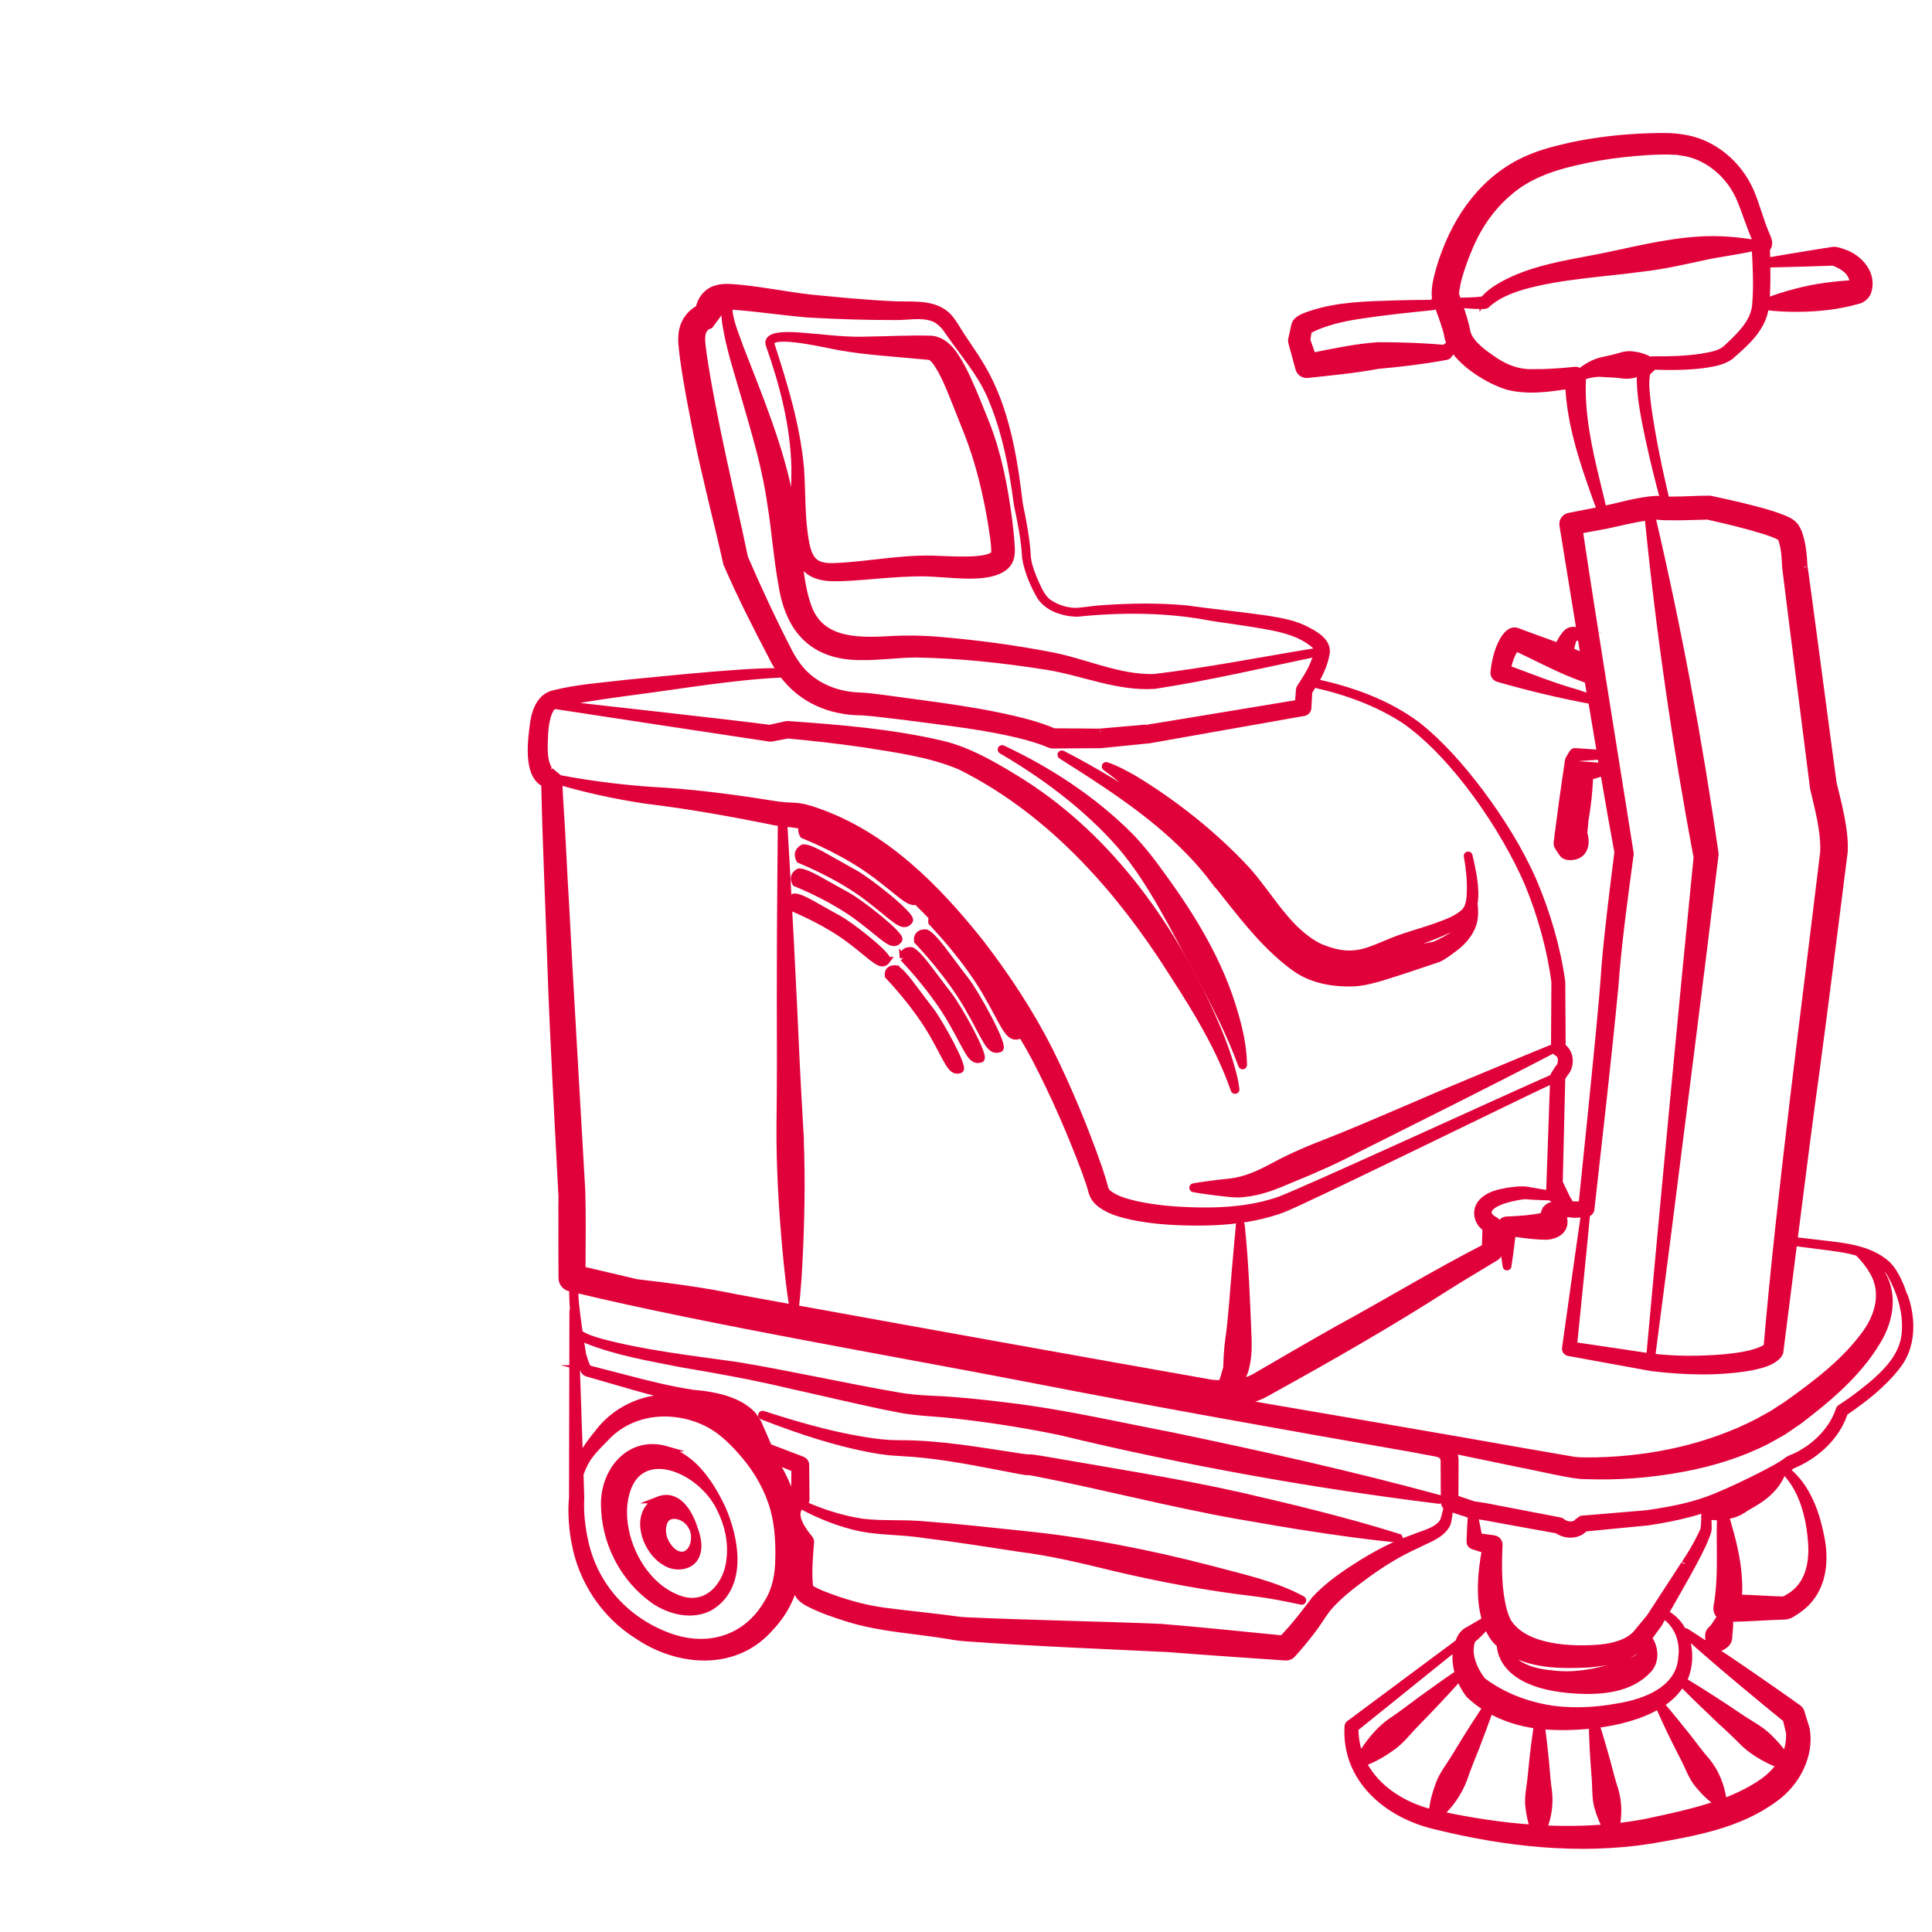 <?xml version="1.0" encoding="UTF-8"?><svg id="a" xmlns="http://www.w3.org/2000/svg" viewBox="0 0 566.93 566.93"><defs><style>.b{fill:#e1013a;stroke:#e1013a;stroke-miterlimit:10;stroke-width:2px;}</style></defs><path class="b" d="M161.65,226.18h0Z"/><path class="b" d="M161.66,226.19h0s0,0,0,0Z"/><path class="b" d="M558.83,380.45c-1.18-3.28-2.47-6.73-4.9-9.3-5.27-4.84-12.92-5.46-19.65-6.24l-7.83-.92c2.32-18.33,4.84-38.04,6.58-50.42,2.74-20.46,5.54-42.97,8.16-63.55,.41-6.38-2.06-15.26-3.18-19.9-.04,.48-8.67-65.49-8.61-63.8-.19-3.52-.41-6.73-1.66-10.15-.18-.44-.49-1.02-.74-1.44-.79-1.25-2.21-2.01-3.44-2.49-4.3-1.74-8.67-2.75-13.09-3.85-2.9-.69-5.78-1.33-8.71-1.94-3.56-.04-7.18,.29-10.73,.27-.78,0-1.48,0-2.15,0-2.14-9.19-4.11-18.45-5.38-27.8-.3-3.13-.92-6.57-.19-9.63l1.98-1.82c4.72,.19,9.42,.16,14.16-.39,2.84-.41,5.8-.79,8.27-2.49,3.53-3.14,7.21-6.15,9.23-10.63,.59-1.25,.92-2.61,1.12-3.99,3.23,.44,6.44,.55,9.68,.53,5.91-.05,11.72-.67,17.45-2.31,1.26-.24,2.49-1.36,2.91-2.53,1.69-5.01-2.18-9.64-6.51-11.31-1.12-.4-2.28-.9-3.54-.94-3.54,.54-7.08,1.12-10.61,1.71-2.43,.41-6.27,1.03-8.98,1.51-.03-1.21-.06-2.43-.1-3.64,.38-.37,.64-.87,.66-1.43,.08-1.04-.44-1.96-.81-2.84-1.81-4.27-2.82-8.55-4.56-12.57-3.54-8.1-11.09-14.49-19.96-15.71-3.27-.56-6.69-.42-9.84-.34-7.71,.25-15.36,1.09-22.92,2.71-5.21,1.16-10.16,2.45-15.03,4.96-12.19,6.37-19.67,18.2-23.47,31.07-.77,2.73-1.56,5.68-1.27,8.6,.04,.17,.11,.33,.16,.5l-1.07,1.05c-3.58,0-7.16,.07-10.74,.16-8.27,.27-16.79,.38-24.73,3.01-1.39,.5-3.1,.95-4.25,2.12-.64,.61-.74,1.8-.94,2.62l-.59,2.68c-.08,.34-.05,.72,.06,1.07,.69,2.5,1.39,4.99,2.05,7.5,.31,1.21,1.53,1.97,2.78,1.73,6.79-.72,13.8-1.38,20.47-2.64,3.14-.27,6.49-.63,9.62-1.02,3.52-.44,7.04-.98,10.54-1.63,.18-.03,.34-.13,.46-.28,.51-.65,1.01-1.31,1.5-1.97,3.44,5.12,10.79,9.48,15.88,11.03,5.99,1.56,11.97,.63,17.94-.25,.44,9.95,3.29,19.54,6.57,28.9,.88,2.57,1.8,5.12,2.76,7.67-1.28,.25-9.19,1.8-9.19,1.8-1.22,.23-2.05,1.39-1.85,2.63,1.26,7.82,3.07,18.99,5.06,31.14-.27-.09-.48-.16-.58-.17-.78-.16-1.82-.32-2.7,.16-.43,.23-.71,.5-.99,.81-.95,1.14-1.61,2.34-2.16,3.59-3.97-1.47-7.98-2.83-11.92-4.37-2.97-1.18-5.07,3.98-5.73,6.02-.62,1.94-.98,3.79-1.2,5.82-.15,.88,.38,1.76,1.27,2,9.03,2.6,18.14,4.78,27.38,6.49,.87,5.25,1.74,10.45,2.59,15.42-2.47-.18-4.93-.36-7.4-.51-.36-.03-.69,.19-.85,.53-.1,.25-1.12,1.76-1.13,2.03-.61,4.03-1.19,8.07-1.75,12.11-.57,3.99-1.04,7.98-1.58,11.98-.06,.48,.04,.99,.33,1.42,.03,.05,1.14,1.68,1.21,1.8,.48,.82,1.62,1.08,2.51,1,4.01-.12,4.86-3.79,3.8-6.95,.15-1.25,.27-2.49,.36-3.74,.76-4.24,1.19-8.52,1.39-12.83,1.37-.38,2.72-.79,4.07-1.26,1.6,9.39,3.06,17.65,4.15,23.45-1.36,10.88-2.75,21.74-3.72,32.68-.41,6.33-1.04,13.31-1.65,19.59-1.64,17.04-3.4,34.08-5.15,51.11-1.2,.15-2.52,.21-3.55-.1-.48-1.65-1.77-2.77-3.15-3.65l.8-33.36,.92-1.46s.08-.08,.13-.13c1.81-2.22,1.5-5.99-.93-7.59-.02-3.38-.12-18.98-.12-19.07-1.44-10.2-4.35-20.03-8.35-29.48-4.11-9.38-9.6-18.05-15.7-26.23-5.38-7.09-11.28-13.94-18.28-19.5-8.81-6.62-19.41-10.4-30.12-12.67,1.47-2.56,2.72-5.22,3.28-8.22,.74-3.48-2.86-5.61-5.41-6.93-3.57-2.03-7.87-2.73-11.83-3.39-8.01-1.17-15.85-1.89-23.84-3.02-8.01-.76-16.06-.62-24.07-.09-2.66,.12-5.29,.62-7.94,.82-2.6,.06-5.22-.68-7.48-1.99-2.43-1.26-3.53-3.76-4.63-6.12-1.07-2.41-2.06-4.92-2.43-7.51-.23-5.31-1.3-10.61-2.36-15.8-1.64-13.65-3.9-27.99-10.96-40.04-2.44-4.22-5.41-8.06-7.88-12.23-.29-.5-.92-1.4-1.29-1.85-3.85-5.22-10.91-4.21-16.56-4.42-8.23-.39-16.53-1.17-24.71-1.99-6.68-.76-13.7-2.2-20.59-2.86-2.5-.2-4.94-.58-7.43,.31-2.45,.83-4.13,3.12-4.6,5.62-2.39,1.23-4.22,3.56-4.79,6.16-.66,2.65-.13,5.61,.15,8.16,1.07,7.91,2.64,15.74,4.2,23.52,2.08,10.61,6.19,26.33,8.54,37.02,3.96,9.18,8.47,18.06,13.1,26.91,.83,1.74,1.78,3.34,2.82,4.81-6.99-.08-13.94,.57-20.91,1.1-8.09,.67-16.1,1.53-24.17,2.28-7.13,.87-14.31,1.29-21.33,3.04-4.02,.8-5.53,4.72-6.14,8.26-.63,4.83-2.33,15.52,3.22,18.2,.33,16.6,1.29,37.13,1.81,53.51,.76,22.1,2.06,44.31,3.18,66.4,.18,1.6-.05,5.21,.05,6.86-.03,6.1,0,12.19,.03,18.29,0,1.37,.93,2.6,2.32,2.92,.36,.09,.73,.18,1.09,.26-.17,.41-.28,.86-.28,1.35,.02,1.63,.11,3.26,.24,4.87-.09,.05-.17,.13-.17,.24l-.12,54.85c-.39,3.68-.1,9.04,.75,13.18,1.98,11.1,8.7,21.24,18.3,27.25,11.71,7.96,28.1,9.5,38.44-1.66,4.67-4.83,7.04-9.71,8.11-15.24,0,.69,.02,1.38,.07,2.07,.07,.66,.16,1.41,.35,2.07,.4,1.63,2.35,2.78,3.31,3.28,3.8,1.97,7.86,3.31,11.89,4.56,9.51,2.92,19.74,3.36,29.41,5,1.47,.3,3.49,.53,5.09,.64,19.59,1.43,39.49,2.19,59.08,3.14,9.05,.73,25.08,1.84,34.35,2.46,.76,.08,1.53-.18,2.08-.78,1.97-2.16,3.75-4.31,5.5-6.59,1.73-2.15,3.09-4.56,4.76-6.77,3.33-3.99,7.9-7.39,12.17-10.49,4.47-3.2,9.11-6.04,14.15-8.28,3.1-1.67,7.11-2.75,8.86-6.12,.49-1.52,.57-3.12,.79-4.69,1.52,.5,6.18,2.03,6.18,2.03l.11,.02c-.18,2.61-.3,5.21-.37,7.82-.03,.65,.5,1.18,1.12,1.3,1.13,.37,2.25,.74,3.38,1.1-1.17,6.36-1.96,14.13,.05,20.6-1.06,.63-2.12,1.25-3.18,1.87-.53,.3-1.73,1.02-2.25,1.28-1.29,.75-2.06,2.18-2.49,3.46-2.4,1.78-32.02,23.82-32.02,23.82-.24,.17-.39,.44-.42,.75-.93,15.47,11.54,25.9,25.45,29.18,20.56,5.1,42.18,7.56,63.3,4.27,12.7-2.2,26.04-4.45,36.66-12.38,6.18-4.49,10.45-12.45,9.1-20.27l-1.52-4.9-.04-.13c-.13-.44-.41-.83-.81-1.12-2.69-1.93-5.41-3.83-8.13-5.72-8.16-5.7-16.38-11.3-24.78-16.67-.28-.21-.63,.25-.35,.46,7.42,6.65,15.02,13.07,22.7,19.4,2.33,1.93,4.66,3.85,7.01,5.74l.96,3.97c.14,2.52-.33,4.86-1.27,6.98-1.37-2.01-2.98-3.8-4.72-5.51-2.44-2.47-5.6-4-8.43-5.93-5.32-3.62-11.18-7.41-16.72-10.74,.15-.3,.3-.6,.43-.9,2.72-6.59,.81-15.67-5.77-18.92,3.73-6.62,9.91-17.04,11.87-22.15,.28-.76,.67-1.58,.79-2.44,.02-1.36-.04-2.68-.11-4,1.22,.28,2.35,.33,3.45,.3,.08,0,.16-.01,.24-.02-.05,1.25-.08,2.92-.1,5.03,.04,5.92,.23,12.04-.44,17.9l-.21,1.69c-.08,.87-.31,1.48-.33,2.25,0,.97,.48,1.82,1.2,2.37-.07,.11-.14,.22-.21,.32-.57,.87-1.14,1.74-1.72,2.59-.53,.81-1.61,1.34-1.66,2.41-.13,1.27,.25,2.67,.78,3.91,.08,.17,.26,.29,.46,.29,1.66,.02,2.96-.52,3.98-1.59,.92-.9,.68-2.28,.83-3.42,.17-1.3,.21-2.61,.12-3.91,5.44-.08,10.88-.52,16.32-.68,1.43-.11,2.68-1.17,3.81-1.9,6.7-4.66,8.14-12.57,6.87-20.13-1.37-7.73-4.07-15.89-10.42-20.9,.55-.37,1.07-.77,1.57-1.2,1.73-.77,3.44-1.56,5.02-2.61,4.79-3.08,8.76-7.57,10.55-13.05,5.7-3.9,11.19-8.11,15.45-13.62,4.54-5.71,4.49-13.7,2.21-20.31Zm-57.81-228.99c5.57,1.24,11.2,2.58,16.56,4.24,1.73,.55,3.52,1.15,4.97,1.98,.03,.04,.05,.07,.09,.16,1.01,2.48,1.18,5.64,1.32,8.62,.03,.75,8.1,64.08,8.18,64.82,1.4,6.08,3.2,12.42,2.99,18.66-5.54,46.17-12.87,101.4-16.62,145.32-3.15,2.1-8.46,2.73-12.66,3.15-6.98,.58-14.21,.63-21.15-.23,.91-7.02,4.61-35.53,4.61-35.53,4.56-36.21,9.72-76.01,14.01-112.03-4.74-33.19-10.9-66.18-18.52-98.83-.02-.1-.06-.19-.12-.27,.37-.05,.73-.1,1.1-.13,.22,.06,.45,.11,.63,.13,.65,.09,1.38,.1,2.01,.13,4.22,.09,8.4-.04,12.6-.17Zm-15.72-.23c.14,.05,.3,.1,.47,.14h0c-.16,0-.34-.06-.46-.14Zm58.33-67.74s-.02,.09-.03,.12c-.03-.01,0-.07,.03-.12Zm-21.35-6.07c5.06-.14,10.63-.27,15.69-.47,1.37,.49,2.85,1.27,3.88,2.18,1.05,.88,2.1,2.72,1.87,4.04-5.55,.4-11.14,1.04-16.59,2.51-3.02,.78-5.99,1.68-8.89,2.86,.06-.71,.11-1.42,.14-2.11,.14-3,.15-5.97,.1-8.93,1.27-.02,2.79-.04,3.8-.07Zm-91.58-3.67c2.65-6.71,6.56-12.65,12.02-17.27,5.4-4.77,12.3-7.25,19.31-8.87,4.78-1.16,9.68-1.97,14.6-2.51,4.79-.5,9.98-.92,14.7-.68l.88,.04,.86,.14c7.6,.87,14.07,6.25,17.25,13.11,1.97,4.52,3.22,9.15,5.33,13.6,.07,.1-.03,.22,.09-.22,.13-.45,.77-.9,1.25-.76,0,0-.76,.66-1.34,1.17-5.63-.97-11.35-1.46-17.05-1.09-9.92,.6-19.49,3.14-29.18,5.08-9.72,1.9-19.96,3.33-28.77,8.27-1.91,1.11-3.85,2.4-5.31,4.2-2.4,.32-4.96,.36-7.5,.39-.29-.81-.54-1.49-.71-1.94,.16-3.58,1.97-8.76,3.58-12.68Zm4.52,14.34s-.06,.06-.08,.09c0-.02,.04-.06,.08-.09Zm-11.44,14.11c-6.48-.59-12.95-.79-19.44-.78-6.56,.46-12.82,1.81-19.19,3.09-.55-1.58-1.11-3.16-1.65-4.74,.13-.83,.31-2.02,.44-2.81,4.41-2.37,9.95-3.63,14.96-4.38,7.15-1.1,14.41-1.85,21.66-2.58,.11-.01,.22-.07,.3-.16l.78-.94c.6,1.75,1.35,3.49,1.89,5.23,.44,1.32,.87,2.58,1.17,3.89,.1,.43,.13,1.01,.29,1.41,.16,.49,.38,.98,.63,1.46-.62,.43-1.22,.87-1.83,1.31Zm25.67,7.16c-4.03-.03-7.42-1.28-10.77-3.47-3.04-2.08-7.11-4.83-8.15-8.25-.37-2.33-1.47-5.76-2.37-8.33,2.33,.21,4.66,.39,7.02,.37,.28,0,.61-.04,.9-.14,2.98-2.85,7.05-4.46,11.02-5.63,11.11-3.08,23.26-3.62,34.83-5.2,6.67-.73,13.62-2.42,20.17-3.8,4.28-.76,8.61-1.4,12.92-2.32,.3,5.7,.63,11.49,.11,17.13-.49,4.54-3.82,8.02-7.05,11.1l-1.3,1.25c-1.96,1.89-4.84,2.22-7.64,2.74-4.64,.66-9.44,.82-14.17,.75-.24-.01-.49,.07-.68,.25-1.71-1.06-3.5-1.52-5.44-1.73-2.01-.25-3.88,.66-5.79,1.07l-2.88,.64c-2.42,.53-4.61,1.83-6.52,3.36-.45-.4-1.08-.61-1.73-.49-4,.42-8.49,.71-12.5,.69Zm14.93,1.45c0-.13,0-.25-.02-.38,1.24-.33,2.47-.62,3.67-.76,.88-.14,1.76-.11,2.63-.02,1.73,.07,4.17,.2,5.87,.46,1.74,.14,3.41-.22,4.95-.93-.16,.73-.12,1.51-.19,2.14,.09,6.08,1.44,12.04,2.65,17.95,1.28,5.85,2.72,11.65,4.27,17.43-.73-.02-1.42-.08-2.06-.21-5.42,.32-10.44,1.91-15.67,3.02-.66-2.66-1.3-5.32-1.93-7.98-2.44-10.01-4.71-20.4-4.15-30.72Zm-2.62,76.52c.62-.32,1.36-.42,2.14-.42,.32,1.93,.64,3.87,.96,5.83-.99-.45-1.98-.88-2.98-1.3-.35-.14-.71-.27-1.06-.41,.22-1.28,.51-2.56,.93-3.62-.03,0-.07-.05,.02-.08Zm.22,15.8c-6.68-1.94-13.14-4.54-19.65-6.94,.52-2.13,1.2-4.47,2.53-6.11,4.9,2.28,9.7,4.81,14.65,6.97,1.8,.76,3.63,1.47,5.47,2.15h.02c.09,.04,.17,.08,.26,.11,.24,.08,.47,.13,.69,.16,.29,1.74,.58,3.48,.86,5.21-1.61-.52-3.23-1.04-4.84-1.54Zm2.42,21.31c-.96-.05-1.5,.71-1.71,1.58-.16,.46-.3,.93-.45,1.39,.03-1.29,.06-2.59,.08-3.88l.49-1.16c2.3-.14,4.6-.31,6.9-.48,.17,1.03,.35,2.05,.52,3.06-1.94-.26-3.87-.4-5.83-.51Zm2.47,130.38c2.43-21.75,4.94-43.48,7.03-65.27,.94-13.01,2.78-26.09,4.51-39.01-3.72-23.64-11.25-69.88-14.95-94.92,2.98-.55,7.98-1.48,7.98-1.48,3.88-.83,7.74-1.8,11.65-2.4,.21,.17,.48,.39,.56,.45,3.32,33.3,8.11,66.44,14.32,99.32-4.35,43.57-9.64,99.82-13.9,146.6-.21-.03-.42-.05-.63-.08l-7.58-1.15-14.09-2.08,1.96-19.48c.66-6.39,1.26-12.8,1.88-19.2,.64-.17,1.14-.52,1.26-1.29Zm-4.23,1.53c.63-.11,1.5-.05,2.29-.12-.91,6.3-1.83,12.6-2.7,18.9l-2.87,20.5c-.08,.6,.32,1.16,.92,1.27,6.01,1.11,18.64,3.42,24.52,4.47,9.7,1.13,19.52,1.46,29.18-.24,2.65-.62,5.66-1.19,7.68-3.28,.23-.26,.48-.62,.62-.98,1.07-8.33,2.54-19.97,4.09-32.27,2.84,.37,7.8,1.01,7.8,1.01,3.54,.45,7.42,.88,11.02,1.93,1.6,1.59,3.05,3.31,4.15,5.19,3.81,5.94,2.14,13-1.86,18.49-6.04,8.4-14.65,14.86-23.06,20.87-.98,.63-3.34,2.16-4.3,2.79-.96,.57-3.52,1.93-4.5,2.49-14.48,7.41-30.82,10.89-47.05,11.27-2.27,0-4.56,.13-6.81-.18l-14.01-2.42c-18.24-3.27-65.61-11.37-84.57-14.62-.15-.03-.3,.07-.33,.23-.03,.16,.07,.31,.22,.35,.27,.06,.55,.12,.82,.18-1.2-.23-2.4-.46-3.61-.69,4.02-.01,8.04-.78,11.52-2.82l1.84-1.03c17.17-9.49,34.31-19.3,50.81-29.88,3.99-2.57,10.23-6.22,14.34-8.74,.63-.34,1.05-.99,1.02-1.75l-.26-7.67v-.15c-.03-.59-.37-1.14-.94-1.4-.61-.29-1.51-1-1.78-1.62-1.18-3.45,7.09-5.06,9.44-5.4,.46-.07,.92-.13,1.37-.15,0,0-.09-.05,0-.02,.74,.14,1.43,.12,2.09,.18,1.77,.1,3.53,.16,5.29,.22,.11,.13,.24,.25,.39,.33,.82,.5,1.8,1.15,2.3,1.98-.73-.05-1.47-.01-2.16,.09-1.59,.31-2.52,1.63-2.49,3.14-3.32,.75-7.21,1.04-10.71,1.17-1.09-.06-2.04,.66-1.93,1.81,.43,3.93,.91,7.85,1.52,11.77,.04,.33,.55,.32,.58,0,.5-3.24,.91-6.48,1.28-9.73,3.37,.48,6.57,.98,10.13,.96,2.89-.18,5.66-1.9,4.93-5.23-.07-.24-.15-.48-.25-.71,.46-.29,.94-.55,1.44-.76,.83,.24,1.75,.28,2.55,.27Zm-227.99-26.45c-.34-6.07-.72-12.13-.99-18.2-1-22.7-2.28-47.4-3.63-70.15,1.89,.2,3.69,.33,5.56,.84-.39,.6-.58,1.46,.09,2.63,2.69,1.12,12.61,5.21,21.08,11.54,7.34,5.48,10.18,8.85,12.15,7.87,1.6,1.55,3.16,3.14,4.7,4.76-.18,.35-.28,.81-.21,1.43,2.17,2.34,10.22,10.91,15.86,20.58,5.64,9.67,6.56,13.89,9.81,12.68,.28-.11,.26-.67,0-1.54,1.63,2.67,3.18,5.37,4.65,8.12,5.66,10.86,10.62,22.23,14.88,33.69,.69,1.93,1.34,3.79,1.86,5.76,.47,1.59,1.52,2.69,2.51,3.45,2.8,2.08,6.16,2.91,9.39,3.64,6.21,1.27,12.55,1.62,18.85,1.64,8.37,.03,16.96-.83,24.89-3.71,5.77-2.05,67.37-32.4,79.77-38.14-.06,1.7-1.19,33.55-1.19,33.55h0c-2.33-.37-5.42-.88-6.55-1.1-1.93-.27-3.87,.04-5.79,.3-2.7,.53-5.28,.97-7.42,3.14-1.93,2.04-1.71,5.08,.24,7,.29,.29,.56,.55,.86,.79-.04,1.13-.14,4.05-.19,5.56-14.62,7.48-28.74,16.09-43.15,23.93-7.06,3.97-14.77,8.44-21.81,12.55l-1.81,1.05c-1.69,1.09-3.54,1.74-5.48,2.11,.72-1.06,1.3-2.23,1.71-3.35,.87-2.91,1.08-6.04,1-8.95-.45-11.16-.87-22.85-2.05-33.95-.03-.35-.56-.32-.58,0-.45,4.51-.78,9.01-1.21,13.51-.41,4.68-1.17,15.65-1.92,20.15-.39,2.87-.5,5.57-.6,8.34-.54,1.57-.76,3.28-1.6,4.62-.94-.03-1.88-.09-2.82-.18-35.17-6.21-83.43-14.88-122.1-21.91,.65-5.88,1.01-11.75,1.26-17.62,.51-12.15,.65-24.3-.03-36.44Zm5.81,57.72c-13.28-2.68-26.18-5.26-38.32-7.66,0,0-3.95-.93-5.42-1.28,.84,.14,1.68,.27,2.52,.42,13.66,2.81,27.42,5.66,41.23,8.52Zm217.44-30.3c-.15,.27-.36,.49-.43,.52-.2,.13-.2,.09-.24,.08-.07,0,.02-.07,.04-.11,.04-.1,.25-.21,.37-.33,.09-.06,.17-.11,.26-.17Zm-4.55,.83c.02,.08,.1,.31,.11,.37,.05,.18-.05,.14-.09,.02-.07-.18-.08-.36-.06-.53,.02,.05,.02,.09,.04,.14Zm7.32-4.69s.02,.11,0,.07c0-.04-.03-.08-.04-.12,.01,.02,.03,.03,.04,.05ZM218.49,163.55c-3.46-16.55-9.4-40.96-12.11-59.59-.33-3.02-1.52-7.45,1.97-8.55l2.44-3.32c-.03-.64,.05-1.71,.91-1.95,.36-.11,.74-.18,1.13-.22-.29,1.54-.09,3.29,.06,4.73,1.21,7.88,3.84,15.45,5.99,23.05,2.92,10.01,5.86,19.93,7.3,30.26,1.26,7.73,1.8,15.65,3.22,23.45,2.07,13.56,9.3,21.4,23.44,21.29,5.33,.06,10.6-.71,15.81-.76,12.99,.2,26.07,1.63,38.89,3.67,10.5,1.73,20.4,6.23,31.23,5.54,15.62-2.39,31.13-6.02,46.56-9.25,.15-.03,.25-.18,.23-.34-.03-.16-.18-.27-.34-.24-15.41,2.53-31.1,5.63-46.59,7.47-10.48,.26-20.34-4.6-30.48-6.48-10.43-2.01-20.88-3.41-31.46-4.34-5.25-.5-10.82-.61-16.04-.28-9.74,.53-20.29,.4-23.69-10.18-1.67-4.74-2.08-9.78-2.74-14.8-.01-.11-.03-.23-.04-.35,.17,.59,.37,1.18,.63,1.75,1.75,4.68,6.45,5.58,10.85,5.44,5.16-.06,10.12-.65,15.07-1,4.95-.37,9.84-.62,14.65-.21,5.42,.24,16.27,1.83,20.18-2.72,1.22-1.43,1.35-3.5,1.2-5.24-.13-2.62-.41-5.13-.73-7.66-1.23-9.48-3.02-19-6.48-27.97-2.11-5.25-4.09-10.44-6.66-15.7-1.92-3.58-4.53-8.95-9.41-9.53-6.31-.23-12.66,.18-18.93,.25-5.03,.19-9.87-.28-14.86-.78-2.31-.03-15.37-2.17-14,2.14,4.13,11.7,7.32,23.95,7.54,36.38,0,5.53-.41,10.96-.16,16.48-.34-2.34-.71-4.69-1.15-7.04-2.69-15.21-9.29-30.87-14.87-45.28-.8-2.52-3.39-8.2-3.09-11.81,.89,.01,1.81,.11,2.65,.15,6.51,.53,14.12,1.65,20.65,2.17,8.38,.47,16.68,.75,25.07,.73,4.08,.11,8.05-.95,11.73,.5,1.61,.67,3.02,2.13,4,3.6,4.26,6.27,9.43,12,12.49,18.95,4.43,10.12,6.52,21.1,7.95,32.02,1.09,5.25,2.17,10.43,2.44,15.78,.7,4,2.3,7.75,4.31,11.24,2.25,3.45,6.78,4.86,10.73,4.98,13.23-1.36,26.62-1.31,39.71,1.24,5.28,.81,10.57,1.47,15.77,2.43,5.04,.89,10.18,2.14,14.14,5.48,1.96,1.56,.5,3.93-.23,5.89-.97,2.35-2.46,4.6-3.86,6.73-.12,.19-.21,.42-.22,.66l-.31,3.94c-6.98,1.11-44.33,7.39-43.83,7.2,.16,0-15.16,1.29-14.33,1.26l-13.59-.09c-2.27-.99-4.41-1.68-6.74-2.38-14.19-3.9-28.98-5.4-43.51-7.46-2.15-.27-5.27-.67-7.41-.7-6.79-.39-13.17-3.17-17.3-8.52-.99-1.31-1.93-2.74-2.68-4.22-4.72-9.12-9.08-18.5-13.14-27.91Zm7.76-62.6c-.72-4.14,17.91,.57,20.62,.92,7.45,1.29,15.02,1.72,22.48,2.44,.96,.1,2.65,.19,3.55,.36,.28,.07,.83,.42,1.44,1.16,2.61,3.39,4.41,8.34,6.12,12.5,.5,1.26,2.99,7.56,3.45,8.68,3.34,8.5,5.47,17.44,6.99,26.45,.42,2.99,1.04,6.07,.97,8.99-1.8,2.61-12.77,1.75-16.22,1.67-10.12-.58-20.14,1.6-30.06,2.08-5.65,.3-7.9-.91-9.07-6.57-1.43-7.24-1.07-14.78-1.58-22.17-1.13-12.52-4.84-24.61-8.7-36.51Zm-66.52,117.17c.1-3.34,.26-7.89,2.07-10.42,.26-.27,.57-.47,1-.66,16.17,2.48,47.5,7.24,63.15,9.59,.16,.02,.34,.02,.5-.02l4.72-.91c7.42,.68,14.85,1.53,22.23,2.6,9.63,1.54,19.34,2.78,28.27,6.53,24.62,12.2,43.88,32.87,59.01,55.55,8.12,12.51,16.54,25.21,21.45,39.37,.03,.15,.17,.25,.32,.23,.16-.02,.27-.16,.25-.32-.24-1.93-.65-3.79-1.17-5.63-1.5-5.54-3.65-10.86-5.97-16.09-12.62-27.9-31.36-53.7-57.98-69.76-6.6-4.03-13.53-7.99-21.11-9.82-14.98-3.51-30.04-4.69-45.28-5.78-.14-.01-.28,0-.43,.03l-4.93,1.09c-12.56-1.67-45.66-5.26-61.74-7.12,.75-.23,1.53-.43,2.38-.61,5.88-1.2,11.89-2,17.85-2.82,15.05-1.9,30.13-4.66,45.3-5.34,5.55,7.37,13.73,11.11,23.56,11.12,3.18,.2,9.27,1.01,12.5,1.37,11.95,1.61,24.08,2.8,35.72,5.9,2.18,.63,4.58,1.35,6.59,2.24,.26,.13,.54,.2,.85,.2l13.99-.09c.06,0,.12,0,.17,0l14.49-1.46c.12,0,44.98-7.97,45.11-7.99,.65-.1,1.17-.65,1.21-1.34,0,0,.23-4.18,.27-4.78,.47-.75,.93-1.49,1.38-2.25,9.41,2.07,18.71,5.39,26.78,10.68,14.52,10.11,29.14,31.59,36.13,47.8,3.78,9.1,6.68,19.59,7.87,28.95,0,0-.09,16.45-.11,19.21-.08-.05-.16-.07-.25-.03-8.86,3.58-17.64,7.31-26.46,10.96-12.27,5.06-27.24,11.82-39.53,16.65-5.62,2.16-11.17,4.5-16.49,7.41-3.85,2.07-8.08,4.01-12.45,4.46l-3.58,.39c-2.39,.31-4.77,.6-7.16,1.04-.32,.05-.3,.53,0,.58,2.39,.44,4.77,.74,7.16,1.04,2.25,.22,5.25,.73,7.49,.41,5.09-.45,9.58-2.33,14.22-4.32,6.58-2.66,13.23-5.61,19.5-8.94,18.8-9.44,38.93-19.42,57.54-29.15,0,0,0-.01,.01-.02,.03,.71,.63,.86,1.16,1.27,.93,.74,.98,2.01,.72,3.1-.15,.62-.37,.9-.73,1.24l-1.2,1.87c-.11,.17-.18,.37-.18,.59v.22c-11.45,4.95-74.77,34.06-80.72,36.09-7.73,2.61-15.81,3.25-23.94,3.07-6.07-.13-12.17-.59-18.08-1.91-2.74-.67-5.6-1.43-7.78-3.08-.62-.49-1-1.02-1.11-1.43-.5-2.03-1.17-4.09-1.83-6.06-4.14-11.84-8.91-23.32-14.46-34.55-5.69-11.22-12.62-21.72-20.29-31.69-12.81-16.09-28-31.54-47.9-38.47-2.06-.74-4.44-1.48-6.91-1.57-1.5-.03-3.1-.16-4.6-.34-10.92-1.77-22.2-3.32-33.29-4.07-10.4-.54-20.78-1.79-31.03-3.73,0-.03,0-.07,0-.11l-2.5-2.09c.12-.02,.16-.02,.17-.02-.26-.05-.37-.2-.62-.49-1.26-2.06-1.33-5.01-1.29-7.57Zm6.24,46.74c-.41-5.81-1.11-21.93-1.54-27.47-.16-2.22-.33-5.7-.43-8.15,8.22,2.45,16.62,4.24,25.11,5.54,12.97,1.56,25.6,3.83,38.43,6.44,.58,.1,1.15,.18,1.71,.25-.14,11.3-.17,22.61-.27,33.91-.04,9.07-.04,27.37,0,36.44,.02,6.07-.07,12.15-.12,18.22-.1,12.16,.62,24.29,1.71,36.4,.53,5.8,1.16,11.59,2.08,17.38-5.79-1.05-11.37-2.07-16.64-3.03-9.61-2.03-19.43-3.27-29.2-4.43-7.93-1.87-13.93-3.28-15.99-3.76,0-7.62,.15-15.34-.06-22.95-1.46-26.03-3.43-58.45-4.79-84.78Zm3.79,132.71c.35,1.39,.71,2.73,1.33,4.11,.09,.17,.17,.34,.29,.53,.13,.18,.23,.37,.58,.59,.1,.05,.22,.1,.31,.13l.12,.04,.25,.07,.49,.14c8.72,2.45,17.57,5.31,26.52,7.14-.98-.08-1.98-.12-3-.11-8.16-.21-16.23,3.67-21.11,10.19-2.02,2.52-4.29,5.32-5.35,8.41-.03,.09-.06,.18-.09,.26-.39-11.65-1.01-29.98-1.32-39.04,.31,2.51,.66,5.01,.97,7.53Zm63.4,41.43c-.3,.21-.58,.43-.83,.66-1.24-3.97-3.06-7.77-5.36-11.24,2.62,1.06,5.15,2.09,6.26,2.54-.02,1.53-.07,6.66-.08,8.04Zm-4.66,18.45c-.03,4.46-.86,8.92-3.16,12.65-6.57,11.54-18.89,14.55-30.84,9.37-11.76-4.91-20.33-14.88-22.93-27.44-.89-4.06-1.36-8.36-1.12-12.45,0-.03-.08-2.78-.22-7.03,.38-1.08,.82-2.12,1.34-3.12,1.37-2.75,3.82-5.12,5.97-7.29,7.77-8.59,20.5-9.42,30.37-4.32,3.44,1.82,6.42,4.56,9.18,7.64,4.14,4.53,7.38,9.66,9.34,15.4,1.83,5.31,2.19,10.98,2.08,16.58Zm-23.09-46.12c.58,.09,1.17,.17,1.75,.24,4.72,1.11,10.53,2.49,12.8,7.15,0,0,.55,1.36,.96,2.36-4.44-4.66-9.61-8.09-15.51-9.75Zm218,35.29c-1.88,2.71-5.61,3.37-8.55,4.63-5.34,1.78-10.42,4.46-15.22,7.4-4.91,3.09-9.55,6.2-13.64,10.51-3.06,3.99-6.15,8.14-9.7,11.74-10.37-1.03-25.85-2.61-35.73-3.4-18.76-.76-37.84-1.07-56.61-1.91-.65-.06-1.72-.07-2.31-.16-7.29-1.01-14.8-1.71-21.99-2.65-6.33-.81-12.54-2.68-18.44-5-1.14-.5-2.67-1.13-3.48-1.82-.13-.33-.18-.92-.24-1.28-.3-3.92,.04-7.95,.38-11.92,.05-.5-.09-1.01-.45-1.42-.69-.79-1.41-1.77-1.98-2.7-1.39-2.14-2.48-5.18-.36-6.86,5.53,2.98,11.42,5.33,17.65,6.64,6.2,1.14,12.49,.92,18.71,1.94,8.93,1.08,18.85,2.64,27.8,4.02,9.24,1.16,18.31,3.33,27.39,5.56,13.53,3.22,27.72,5.88,41.55,7.49,4.62,.57,9.18,1.49,13.76,2.46,.32,.08,.49-.41,.2-.55-8.36-4.54-17.76-6.43-26.87-8.91-18.12-4.71-36.78-8.39-55.49-10.25-9.05-.95-19.03-2.06-28.06-2.72-6.19-.64-12.52-.07-18.68-.81-5.97-.9-11.85-2.79-17.37-5.25,.05-.03,.09-.05,.13-.08,.45-.29,.75-.8,.74-1.37l-.1-10.06c0-.64-.38-1.24-1.01-1.48,0,0-8.87-3.39-9.88-3.77-.72-1.66-3.04-6.96-3.04-6.96-3.2-6.61-12.59-8.32-19.17-8.86-6.69-1-13.36-2.69-19.93-4.41-1.65-.42-9.04-2.35-10.5-2.72l-.25-.06-.12-.03s.06,0,.08,.02c-.78-1.12-1.24-2.84-1.66-4.27-.26-1.64-.54-3.42-.82-5.24,.67,.48,1.45,.83,2.18,1.18,8.81,3.5,18.24,5.07,27.5,6.91,10.62,1.79,21.16,3.68,31.66,6.18,9.32,2.05,22.34,5.2,31.62,6.98,5.24,1.11,10.85,1.21,16.2,1.79,10.61,1.14,21.23,2.8,31.68,4.96,36.56,8.84,73.94,15.55,111.27,20.16,.14,.02,.28-.07,.32-.21,.04-.16-.05-.32-.2-.36-25.79-7.04-52.5-12.99-78.67-18.43-15.44-2.95-32.29-6.84-47.83-8.65-5.38-.68-10.76-1.27-16.18-1.69-5.37-.44-10.58-.34-15.94-1.31-15.27-2.6-32.29-6.46-47.61-8.98-13.3-1.88-26.71-3.36-39.72-6.79-2.06-.62-4.15-1.2-6-2.31-.09-.07-.26-.2-.4-.32-.29-1.93-.57-3.88-.79-5.72-.23-1.98-.5-4-.51-5.95-.02-.45,.07-.85,.21-1.21,38.24,9.22,95.6,18.99,134.05,26.47,34.65,6.77,75.89,14.09,110.63,20.16,1.32,.23,5.11,.95,6.36,1.18,1.46,.32,3.4,.36,3.7,2.04,.03,.14,.06,.3,.06,.44v.25c-.01,.75,.03,2.46,.02,3.26l.04,8.68c0,.58,.33,1.12,.86,1.39-.39,1.49-.66,3.02-1.22,4.43Zm4.51,44.44c-3.77,2.55-7.73,5.4-11.37,8.04-2.41,1.83-5.82,4.39-8.31,6.04-2.85,1.97-5.12,4.56-7.14,7.37-.13,.21-1.17,1.7-1.9,3.02-1.02-2.55-1.58-5.35-1.57-8.38l29.96-24.13c-.63,2.68-.44,5.44,.34,8.03Zm-27.94,26.23c3.02-1.03,5.67-2.61,8.25-4.41,2.85-1.94,4.91-4.76,7.3-7.19,4.22-4.29,8.68-9.02,12.74-13.58,.66,1.81,1.61,3.52,2.75,5.05,1.54,1.51,3.25,2.82,5.07,3.95-1.34,2-2.65,4.02-3.96,6.04-1.31,2.04-3.87,6.2-5.11,8.28-1.66,2.77-3.78,5.32-4.85,8.41-.96,2.65-1.7,5.31-1.91,8.15-8.6-2.11-16.5-7.18-20.29-14.69Zm48.65,13c.26,2.12,.66,4.17,1.39,6.16-9.28-.62-18.52-2.05-27.58-3.99,3.14-2.89,5.57-6.4,7.09-10.37,.89-2.7,2.39-6.43,3.48-9.09,1.38-3.6,2.85-7.5,4.15-11.25,4.26,2.43,9.09,3.89,13.92,4.51-.31,2.15-.6,4.3-.88,6.45-.27,2.18-.74,6.59-.93,8.79-.27,2.92-1.04,5.84-.64,8.79Zm4.28,6.34c1.36-3.41,1.92-7.04,1.55-10.7-.39-2.56-.69-6.19-.89-8.8-.35-3.46-.75-7.18-1.22-10.73,.17,.02,.33,.04,.5,.05,3.96,.34,9.07,.34,14.37-.25,.06,2.3,.15,4.59,.26,6.88,.11,2.2,.41,6.62,.6,8.81,.24,2.92-.02,5.93,.88,8.77,.6,1.98,1.32,3.87,2.33,5.66-6.1,.53-12.23,.6-18.36,.3Zm30.25-1.94c-2.94,.57-5.9,1-8.87,1.33,.71-3.54,.63-7.17-.35-10.65-.82-2.45-1.75-5.98-2.39-8.51-.98-3.49-2.06-7.25-3.19-10.78,6.53-.82,13.23-2.56,18.33-5.64,1.13,2.58,2.33,5.12,3.53,7.66,.95,1.99,2.94,5.95,3.96,7.9,1.35,2.6,2.27,5.48,4.2,7.74,1.75,2.12,3.64,4.02,6.02,5.5-6.9,2.43-14.3,3.95-21.25,5.45Zm20.74-30.65c2.24,2.05,5.4,4.97,7.48,7.13,2.47,2.46,5.44,4.24,8.59,5.74,.18,.07,1.21,.54,2.33,.98-1.3,1.9-3,3.57-5,4.99-3.52,2.46-7.45,4.36-11.59,5.9-.48-4.36-2.07-8.45-4.77-11.85-1.71-1.94-3.92-4.84-5.5-6.93-2.58-3.24-5.42-6.79-8.14-9.92,2.61-1.67,4.75-3.73,6.18-6.22,3.32,3.39,7.01,6.95,10.42,10.19Zm-10.41-17.68c-.68,9.46-10.62,13.18-18.81,14.5-7,1.27-14.23,1.57-21.1,.33-6.73-1.29-13.09-3.86-18.53-7.96-1.13-1.26-4.01-5.81-3.58-9.72,.11-1.01,.23-1.89,.66-2.44,.69-.58,1.41-1.25,2.04-1.88,.75-.75,1.49-1.5,2.21-2.27,.59,1.47,1.33,2.87,2.29,4.14,.48,.53,.99,1.02,1.51,1.48,.08,1.43,.44,2.85,1.13,4.17,3.77,7.08,13.85,8.79,21.17,9.27,7.39,.41,15.88-.24,21.25-6.06,2.37-2.68,1.92-6.59,0-9.27,.71-.97,2.96-4.05,2.96-4.05,.03-.04,.08-.12,.11-.16,.38-.72,.85-1.56,1.36-2.48,4.14,2.57,5.96,7.64,5.33,12.4Zm-11.19-3.94c-.04,1.46-.35,2.73-1.02,3.46-.74,.88-2.34,1.5-3.55,1.95-7.15,2.38-14.8,4.35-22.43,3.3-5.57-.43-11.6-2.39-13.54-7.32,6.8,4.85,16.07,4.89,24.09,4.52,5.75-.45,12.37-1.5,16.45-5.91Zm17.72-33.82c-.05,.42-.69,1.6-.86,2.02-1.37,2.85-2.95,5.5-4.73,8.13,.1-.19-10.84,16.68-10.32,15.84l-3.72,4.5-.12,.18c-2.58,2.84-6.66,3.86-10.41,4.28-8.66,.77-22.48,.24-27.38-7.67-.53-1.1-1.01-2.22-1.31-3.43-1.54-5.94-1.56-12.37-1.27-18.73,.17-1.01-.42-2.03-1.48-2.19-1.49-.23-2.99-.41-4.49-.6-.38-2.1-.79-4.18-1.25-6.27,1.78,.26,3.78,.55,5.47,.91,4.13,.73,14.22,2.61,18.76,3.4,1.93,1.33,4.42,1.69,6.58,.66,.59-.34,1.13-.7,1.55-1.21,3.52-.32,17.11-1.7,18.43-1.79,4.37-.64,8.7-1.48,12.97-2.64,1.3-.35,2.57-.76,3.84-1.2-.02,1.16-.04,2.33-.09,3.49-.03,.78-.06,1.61-.15,2.32Zm.91-6.04c.36-.13,.72-.25,1.08-.38-.36,.4-.71,.81-1.02,1.27-.02-.29-.04-.59-.05-.89Zm22.67-10.9c1.38,1.28,2.52,2.86,3.47,4.5,2.85,4.92,4.07,10.71,4.48,16.31,.5,6.35-.88,12.78-6.48,16.12-.49,.31-1.14,.66-1.71,.9-4.4-.14-8.81-.45-13.22-.6,.5-6.49-.71-12.99-2.43-19.24-.56-2.02-1-3.61-1.37-4.79,1.68-.23,3.3-.71,4.76-1.62,.97-.61,1.93-1.25,2.93-1.79,3.84-2.12,7.61-5.32,9.02-9.58,.16-.1,.32-.19,.48-.29,.02,.03,.04,.05,.07,.07Zm-8.52,4.52c1.23-.63,2.45-1.26,3.67-1.9,.23-.13,.45-.26,.68-.38-1.34,.94-2.82,1.68-4.36,2.28Zm33.24-29.05c-2.64,2.16-5.42,4.21-8.27,6.04-.17,.11-.31,.28-.36,.49-1.5,4.64-4.94,8.69-8.92,11.49-1.15,.71-2.26,1.49-3.51,2.06-.92,.52-2.05,.75-2.88,1.41-2.01,1.55-4.34,2.66-6.58,3.87-4.73,2.44-9.57,4.75-14.49,6.78-6.12,2.54-12.67,3.79-19.2,4.76l-.98,.13-.97,.09-2,.17-16.03,1.34-1.12,.78c.03-.07-.05,.07-.09,.12-.18,.21-.41,.39-.68,.51-1.01,.47-2.34,.32-3.34-.24-.49-.25-.7-.61-1.21-.68-4.34-.86-14.79-2.81-19.06-3.66-1.93-.41-4.26-.79-6.25-1.07l-5.42-1.84c0-2.71,.08-8.02,.05-9.63v-1.37c0-1.34-.38-2.41-1.02-3.25,8.3,1.72,21.06,4.37,21.06,4.37,2.94,.49,15.06,3.41,17.9,3.23,9.71,.39,19.48-.36,29.04-2.17,8.4-1.56,16.81-4.16,24.43-8.04,1.1-.61,3.84-2.11,4.87-2.73,1.02-.69,3.57-2.42,4.63-3.16,8.71-6.64,17.4-13.93,23.06-23.5,4.06-6.68,5.15-15.35-.21-21.65-1.07-1.35-2.31-2.52-3.63-3.56,2.26,.85,4.36,2,6.11,3.66,.44,.45,1.22,1.43,1.5,1.94,2.84,5.12,4.78,11.1,4.32,16.98-.36,7.01-5.64,12.1-10.74,16.35Z"/><path class="b" d="M364.64,312.79c.16,0,.29-.14,.29-.3-.07-5.12-1.17-10.19-2.61-15.07-4.2-14.74-12.21-27.96-21.16-40.23-2.89-4.09-6.09-8.23-9.65-11.91-10.77-10.75-23.64-19.16-37.35-25.61-.13-.06-.3-.01-.37,.12-.08,.14-.03,.33,.12,.41,12.86,7.52,24.91,16.57,34.76,27.72,9.33,10.8,16.19,25.29,23.05,37.81,4.66,8.72,9.2,17.44,12.64,26.86,.04,.12,.15,.2,.28,.2Z"/><path class="b" d="M356.38,258.52c7.11,8.78,13.98,18.44,23.23,25.23,4.88,3.7,11.34,4.94,17.74,4.7,3.08-.2,5.95-1.02,8.8-1.88,5.43-1.67,10.69-3.47,16.01-5.27,1.68-.8,3.16-2,4.71-3.12,2.8-2.11,5.42-5.31,5.78-8.93,.17-1.4,.1-2.77-.08-4.09,.83-4.45-.65-10.33-1.46-14.07-.08-.36-.65-.23-.57,.12,.53,3.01,.9,6.09,.92,9.12-.07,2.45,.05,5.24-1.6,7.16-2.34,2.3-5.7,3.36-8.76,4.49-2.88,1-5.83,1.86-8.79,2.82-10.18,3.38-13.76,7.78-25.1,3.08-9.41-4.74-14.39-14.86-21.39-22.66-9.59-10.29-20.69-19.13-32.68-26.47-2.71-1.56-5.47-3.08-8.45-4.12-.31-.12-.54,.35-.27,.52,2.51,1.79,4.86,3.74,7.16,5.77,2.62,2.31,5.21,4.64,7.78,7.01-8.83-6.2-18.07-11.74-27.63-16.7-.13-.07-.3-.02-.38,.11-.09,.14-.04,.32,.1,.4,16.37,10.35,33.19,21.16,44.92,36.8Zm56.92,19.02c4.28-1.71,8.77-3.2,12.93-5.33,1.64-.88,3.39-1.89,4.7-3.35-1.61,4.19-5.22,6.24-9.96,8.43-4.92,.89-9.92,2.32-14.87,3.48,2.36-1.14,4.67-2.37,7.21-3.24Z"/><path class="b" d="M260.26,281.8c.87-1.19-10.51-10.21-14.25-12.23-6.57-3.55-10.71-6.4-12.95-6.4,0,0-2.13,.94-.94,3.07,2.22,.94,10.4,4.35,17.4,9.64,6.99,5.29,9.04,8.23,10.75,5.92Z"/><path class="b" d="M252.19,269.44c7.53,5.66,9.75,8.82,11.58,6.34,.94-1.27-11.32-10.93-15.36-13.1-7.07-3.81-11.54-6.85-13.95-6.85,0,0-2.3,1-1.01,3.29,2.39,1,11.21,4.66,18.74,10.32Z"/><path class="b" d="M254.58,263.36c8.02,6.08,10.37,9.46,12.32,6.8,1-1.37-12.05-11.73-16.34-14.06-7.53-4.08-12.28-7.35-14.85-7.35,0,0-2.44,1.08-1.08,3.53,2.54,1.08,11.93,5,19.95,11.07Z"/><path class="b" d="M262.89,284.25s-2.52-.34-2.27,2.05c1.79,1.94,8.41,9.04,13.04,17.08,4.62,8.03,5.37,11.54,8.07,10.52,1.39-.52-5.96-13.94-8.79-17.57-4.96-6.38-7.83-10.9-10.05-12.07Z"/><path class="b" d="M265.04,281.11c1.93,2.08,9.08,9.72,14.07,18.35,5,8.63,5.81,12.39,8.71,11.31,1.49-.56-6.45-14.97-9.5-18.87-5.35-6.85-8.45-11.71-10.84-12.97,0,0-2.72-.37-2.44,2.19Z"/><path class="b" d="M284.14,295.68c5.3,9.22,6.15,13.25,9.24,12.08,1.59-.6-6.82-16.01-10.06-20.18-5.68-7.32-8.97-12.51-11.51-13.85,0,0-2.89-.39-2.61,2.35,2.05,2.22,9.64,10.38,14.94,19.6Z"/><path class="b" d="M195.49,425.34c-10.44-2.98-18.05,5.83-18.15,15.77,0,11.28,5.44,22.04,14.58,28.51,4.62,3.14,10.99,4.78,16.26,2.1,10.28-5.96,7.74-20.11,3.72-29.17-3.44-7.22-8.27-14.68-16.42-17.21Zm18.7,32.23c-.73,7.2-6.05,13.97-13.83,11.94-11.2-3.18-18.34-16.95-17.26-28.04,2.17-19.16,22.48-11.08,28.27,1.33,2.28,4.55,3.43,9.76,2.81,14.77Z"/><path class="b" d="M193.16,440.15c-7.66,3.74-3.93,14.85,2.04,18.28,2.99,1.94,7.89,1.48,9.19-2.25,1.05-2.91-.02-5.95-.99-8.63-1.5-4.12-4.77-9.52-10.24-7.4Zm7.71,16.08c-2.65,.71-5.11-2.22-5.98-4.59-.86-2.25-.65-5.97,1.81-6.79,2.26-.61,5,.78,6.18,2.96,1.73,2.6,.95,7.51-2.01,8.42Z"/><path class="b" d="M410.41,451.09c-14.95-4.72-30.82-8.55-46.11-12.08-18.06-4.09-40.27-7.59-58.57-10.78-.5-.07-1.78-.28-2.26-.34-.69-.11-1.56-.2-2.23,.04,.1-.08,.51-.15,.55-.14-.61-.02-1.35-.14-2-.22-11.76-1.76-23.69-3.97-35.66-3.95l-2.89-.06-2.91-.24c-11.73-1.38-23.24-4.69-34.47-8.32-.15-.05-.31,.02-.37,.17-.06,.15,.01,.32,.16,.38,11.13,4.32,22.53,8.15,34.37,10.11l3.01,.39,3.05,.21c9.82,.46,19.49,2.28,29.19,4.15l5.87,1.13c1.2,.15,2.46,.61,3.71,.17-.17,.14-.42,.21-.62,.19l1.31,.23c19.92,3.86,39.6,9.05,59.59,12.61,6.8,1.18,16.79,2.93,23.49,3.89,7.85,1.19,15.73,2.27,23.67,3.04,.13,.01,.27-.07,.31-.2,.05-.15-.04-.32-.19-.37Z"/></svg>
